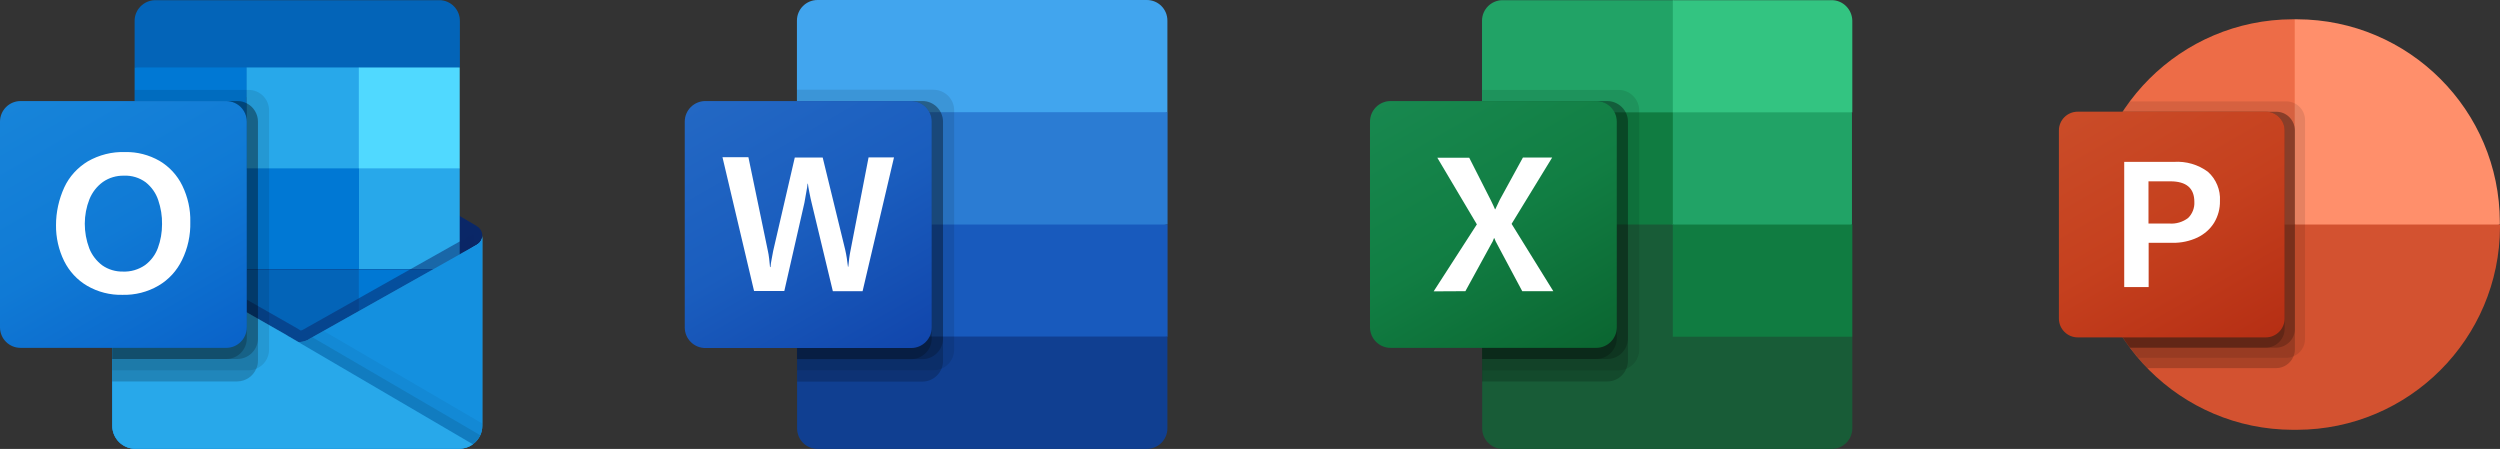 <?xml version="1.0" encoding="utf-8"?>
<!-- Generator: Adobe Illustrator 24.1.0, SVG Export Plug-In . SVG Version: 6.00 Build 0)  -->
<svg version="1.1" id="Layer_15" xmlns="http://www.w3.org/2000/svg" xmlns:xlink="http://www.w3.org/1999/xlink" x="0px" y="0px"
	 viewBox="0 0 150.42 27.01" style="enable-background:new 0 0 150.42 27.01;" xml:space="preserve">
<rect x="0" y="0" width="150.42" height="27.01" fill="#333333" stroke="none"/>
<style type="text/css">
	.st0{fill:#41A5EE;}
	.st1{fill:#2B7CD3;}
	.st2{fill:#185ABD;}
	.st3{fill:#103F91;}
	.st4{opacity:0.1;enable-background:new    ;}
	.st5{opacity:0.2;enable-background:new    ;}
	.st6{fill:url(#SVGID_1_);}
	.st7{fill:#FFFFFF;}
	.st8{fill:#185C37;}
	.st9{fill:#21A366;}
	.st10{fill:#107C41;}
	.st11{fill:url(#SVGID_2_);}
	.st12{fill:#33C481;}
	.st13{fill:#ED6C47;}
	.st14{fill:#FF8F6B;}
	.st15{fill:#D35230;}
	.st16{fill:url(#SVGID_3_);}
	.st17{fill:#0A2767;}
	.st18{fill:#0364B8;}
	.st19{fill:#0078D4;}
	.st20{fill:#28A8EA;}
	.st21{fill:#14447D;}
	.st22{fill:url(#SVGID_4_);}
	.st23{opacity:0.5;fill:#0A2767;enable-background:new    ;}
	.st24{fill:#1490DF;}
	.st25{opacity:0.05;enable-background:new    ;}
	.st26{fill:url(#SVGID_5_);}
	.st27{fill:#50D9FF;}
</style>
<g>
	<g>
		<path class="st0" d="M69,0H49.19c-0.68,0-1.24,0.55-1.24,1.24l0,0v5.52l11.48,3.38l10.81-3.38V1.24C70.24,0.55,69.69,0,69,0L69,0z
			"/>
		<path class="st1" d="M70.24,6.75H47.96v6.75l11.48,2.03l10.81-2.03V6.75z"/>
		<path class="st2" d="M47.96,13.51v6.75l10.81,1.35l11.48-1.35v-6.75H47.96z"/>
		<path class="st3" d="M49.19,27.01H69c0.68,0,1.24-0.55,1.24-1.24l0,0v-5.52H47.96v5.52C47.96,26.46,48.51,27.01,49.19,27.01
			L49.19,27.01z"/>
		<path class="st4" d="M56.17,5.4h-8.22v16.88h8.22c0.68,0,1.24-0.56,1.24-1.24V6.64C57.41,5.96,56.86,5.41,56.17,5.4z"/>
		<path class="st5" d="M55.5,6.08h-7.54v16.88h7.54c0.68,0,1.24-0.56,1.24-1.24V7.32C56.73,6.63,56.18,6.08,55.5,6.08z"/>
		<path class="st5" d="M55.5,6.08h-7.54v15.53h7.54c0.68,0,1.24-0.56,1.24-1.24V7.32C56.73,6.63,56.18,6.08,55.5,6.08z"/>
		<path class="st5" d="M54.82,6.08h-6.87v15.53h6.87c0.68,0,1.24-0.56,1.24-1.24V7.32C56.06,6.63,55.5,6.08,54.82,6.08z"/>
		
			<linearGradient id="SVGID_1_" gradientUnits="userSpaceOnUse" x1="43.783" y1="-1704.289" x2="53.479" y2="-1687.497" gradientTransform="matrix(1 0 0 1 0 1709.4)">
			<stop  offset="0" style="stop-color:#2368C4"/>
			<stop  offset="0.5" style="stop-color:#1A5DBE"/>
			<stop  offset="1" style="stop-color:#1146AC"/>
		</linearGradient>
		<path class="st6" d="M42.44,6.08h12.38c0.68,0,1.24,0.55,1.24,1.24V19.7c0,0.68-0.55,1.24-1.24,1.24H42.44
			c-0.68,0-1.24-0.55-1.24-1.24V7.32C41.2,6.63,41.76,6.08,42.44,6.08z"/>
		<path class="st7" d="M46.28,15.57c0.02,0.19,0.04,0.36,0.05,0.5h0.03c0.01-0.14,0.03-0.3,0.07-0.49c0.03-0.19,0.07-0.35,0.09-0.48
			l1.3-5.62h1.68l1.35,5.53c0.08,0.34,0.13,0.69,0.17,1.04h0.02c0.03-0.34,0.07-0.68,0.14-1.01l1.08-5.57h1.53l-1.89,8.05h-1.79
			l-1.28-5.33c-0.04-0.15-0.08-0.35-0.13-0.6c-0.05-0.25-0.08-0.43-0.09-0.54h-0.02c-0.01,0.13-0.04,0.33-0.09,0.58
			c-0.04,0.26-0.08,0.45-0.1,0.57l-1.21,5.31h-1.82l-1.9-8.05h1.56l1.17,5.63C46.23,15.23,46.26,15.38,46.28,15.57z"/>
	</g>
	<g>
		<path class="st8" d="M100.65,12.83l-11.47-2.02v14.96c0,0.68,0.55,1.24,1.24,1.24l0,0h19.79c0.68,0,1.24-0.55,1.24-1.24l0,0v-5.51
			L100.65,12.83z"/>
		<path class="st9" d="M100.65,0.01H90.41c-0.68,0-1.24,0.55-1.24,1.24l0,0v5.51l11.47,6.75l6.07,2.02l4.72-2.02V6.76L100.65,0.01z"
			/>
		<path class="st10" d="M89.18,6.76h11.47v6.75H89.18V6.76z"/>
		<path class="st4" d="M97.39,5.41h-8.21v16.87h8.21c0.68,0,1.23-0.55,1.24-1.24V6.65C98.62,5.96,98.07,5.41,97.39,5.41z"/>
		<path class="st5" d="M96.71,6.08h-7.54v16.87h7.54c0.68,0,1.23-0.55,1.24-1.24V7.32C97.95,6.64,97.39,6.09,96.71,6.08z"/>
		<path class="st5" d="M96.71,6.08h-7.54V21.6h7.54c0.68,0,1.23-0.55,1.24-1.24V7.32C97.95,6.64,97.39,6.09,96.71,6.08z"/>
		<path class="st5" d="M96.04,6.08h-6.86V21.6h6.86c0.68,0,1.23-0.55,1.24-1.24V7.32C97.27,6.64,96.72,6.09,96.04,6.08z"/>
		
			<linearGradient id="SVGID_2_" gradientUnits="userSpaceOnUse" x1="85.007" y1="-2084.282" x2="94.695" y2="-2067.504" gradientTransform="matrix(1 0 0 1 0 2089.4)">
			<stop  offset="0" style="stop-color:#18884F"/>
			<stop  offset="0.5" style="stop-color:#117E43"/>
			<stop  offset="1" style="stop-color:#0B6631"/>
		</linearGradient>
		<path class="st11" d="M83.67,6.08h12.37c0.68,0,1.24,0.55,1.24,1.24v12.37c0,0.68-0.55,1.24-1.24,1.24H83.67
			c-0.68,0-1.24-0.55-1.24-1.24V7.32C82.43,6.64,82.98,6.08,83.67,6.08z"/>
		<path class="st7" d="M86.26,17.53l2.6-4.03l-2.38-4.01h1.92l1.3,2.56c0.12,0.24,0.2,0.42,0.25,0.54h0.02
			c0.09-0.19,0.18-0.38,0.27-0.57l1.39-2.54h1.76l-2.44,3.99l2.51,4.05h-1.87l-1.5-2.81c-0.07-0.12-0.13-0.25-0.18-0.38h-0.02
			c-0.04,0.13-0.1,0.25-0.17,0.36l-1.55,2.83L86.26,17.53L86.26,17.53z"/>
		<path class="st12" d="M110.21,0.01h-9.56v6.75h10.8V1.25C111.44,0.57,110.89,0.01,110.21,0.01L110.21,0.01z"/>
		<path class="st10" d="M100.65,13.51h10.8v6.75h-10.8V13.51z"/>
	</g>
	<g>
		<path class="st13" d="M139.93,14.74l-1.85-13.58h-0.14c-6.73,0.02-12.19,5.47-12.21,12.21v0.14L139.93,14.74z"/>
		<path class="st14" d="M138.21,1.16h-0.14v12.34l6.17,2.47l6.17-2.47v-0.14C150.4,6.64,144.95,1.18,138.21,1.16z"/>
		<path class="st15" d="M150.42,13.51v0.14c-0.02,6.73-5.47,12.19-12.21,12.21h-0.27c-6.73-0.02-12.19-5.47-12.21-12.21v-0.14
			H150.42z"/>
		<path class="st4" d="M138.69,7.23V20.4c0,0.46-0.28,0.87-0.7,1.04c-0.13,0.06-0.28,0.09-0.43,0.09h-8.92
			c-0.17-0.2-0.34-0.41-0.49-0.62c-1.57-2.1-2.42-4.65-2.42-7.27v-0.27c0-2.36,0.69-4.68,1.99-6.65c0.14-0.21,0.28-0.42,0.43-0.62
			h9.41C138.19,6.1,138.69,6.61,138.69,7.23z"/>
		<path class="st5" d="M138.08,7.85v13.17c0,0.15-0.03,0.29-0.09,0.43c-0.17,0.42-0.59,0.7-1.04,0.7h-7.74
			c-0.2-0.2-0.38-0.4-0.56-0.62c-0.17-0.2-0.34-0.41-0.49-0.62c-1.57-2.1-2.42-4.65-2.42-7.27v-0.27c0-2.36,0.69-4.68,1.99-6.65
			h9.23C137.57,6.72,138.07,7.22,138.08,7.85z"/>
		<path class="st5" d="M138.08,7.85v11.94c0,0.62-0.51,1.12-1.13,1.13h-8.8c-1.57-2.1-2.42-4.65-2.42-7.27v-0.27
			c0-2.36,0.69-4.68,1.99-6.65h9.23C137.57,6.72,138.07,7.22,138.08,7.85z"/>
		<path class="st5" d="M137.46,7.85v11.94c0,0.62-0.51,1.12-1.13,1.13h-8.18c-1.57-2.1-2.42-4.65-2.42-7.27v-0.27
			c0-2.36,0.69-4.68,1.99-6.65h8.61C136.95,6.72,137.45,7.22,137.46,7.85z"/>
		
			<linearGradient id="SVGID_3_" gradientUnits="userSpaceOnUse" x1="126.239" y1="-1739.567" x2="135.1" y2="-1724.219" gradientTransform="matrix(1 0 0 1 0 1745.4)">
			<stop  offset="0" style="stop-color:#CA4C28"/>
			<stop  offset="0.5" style="stop-color:#C5401E"/>
			<stop  offset="1" style="stop-color:#B62F14"/>
		</linearGradient>
		<path class="st16" d="M125.01,6.72h11.32c0.62,0,1.13,0.51,1.13,1.13v11.32c0,0.62-0.51,1.13-1.13,1.13h-11.32
			c-0.62,0-1.13-0.51-1.13-1.13V7.85C123.88,7.22,124.39,6.72,125.01,6.72z"/>
		<path class="st7" d="M130.79,9.74c0.74-0.05,1.47,0.16,2.06,0.6c0.49,0.44,0.76,1.09,0.72,1.75c0.01,0.46-0.11,0.91-0.35,1.31
			c-0.24,0.39-0.59,0.69-1,0.89c-0.47,0.22-0.99,0.33-1.51,0.32h-1.43v2.66h-1.47V9.74H130.79z M129.27,13.45h1.26
			c0.4,0.03,0.8-0.09,1.12-0.33c0.26-0.25,0.4-0.61,0.38-0.97c0-0.83-0.48-1.24-1.45-1.24h-1.31L129.27,13.45L129.27,13.45z"/>
	</g>
	<g>
		<path class="st17" d="M29.02,14.18c0-0.23-0.12-0.44-0.31-0.56h0l-0.01-0.01L18.64,7.67c-0.04-0.03-0.09-0.06-0.13-0.08
			c-0.39-0.2-0.85-0.2-1.24,0c-0.05,0.02-0.09,0.05-0.13,0.08L7.08,13.62l-0.01,0.01c-0.31,0.19-0.4,0.6-0.21,0.9
			c0.06,0.09,0.13,0.17,0.23,0.22l10.05,5.95c0.04,0.03,0.09,0.06,0.13,0.08c0.39,0.2,0.85,0.2,1.24,0
			c0.05-0.02,0.09-0.05,0.13-0.08l10.05-5.95C28.9,14.63,29.02,14.41,29.02,14.18z"/>
		<path class="st18" d="M8.25,10.21h6.6v6.05h-6.6V10.21z M27.67,4.06V1.29c0.02-0.69-0.53-1.27-1.22-1.28H9.32
			C8.63,0.03,8.08,0.6,8.1,1.29v2.77l10.12,2.7L27.67,4.06z"/>
		<path class="st19" d="M8.1,4.06h6.75v6.07H8.1V4.06z"/>
		<path class="st20" d="M21.59,4.06h-6.75v6.07l6.75,6.07h6.07v-6.07L21.59,4.06z"/>
		<path class="st19" d="M14.85,10.13h6.75v6.07h-6.75V10.13z"/>
		<path class="st18" d="M14.85,16.21h6.75v6.07h-6.75V16.21z"/>
		<path class="st21" d="M8.25,16.26h6.6v5.5h-6.6V16.26z"/>
		<path class="st19" d="M21.59,16.21h6.07v6.07h-6.07V16.21z"/>
		
			<linearGradient id="SVGID_4_" gradientUnits="userSpaceOnUse" x1="17.882" y1="-1648.552" x2="17.882" y2="-1635.731" gradientTransform="matrix(1 0 0 1 0 1662.733)">
			<stop  offset="0" style="stop-color:#35B8F1"/>
			<stop  offset="1" style="stop-color:#28A8EA"/>
		</linearGradient>
		<path class="st22" d="M28.71,14.71l-0.01,0.01l-10.05,5.65c-0.04,0.03-0.09,0.05-0.13,0.08c-0.17,0.08-0.36,0.13-0.55,0.13
			l-0.55-0.32c-0.05-0.02-0.09-0.05-0.13-0.08L7.09,14.37h0l-0.33-0.19v11.45c0.01,0.76,0.63,1.38,1.39,1.37h19.51
			c0.01,0,0.02-0.01,0.03-0.01c0.16-0.01,0.32-0.04,0.47-0.1c0.07-0.03,0.13-0.06,0.19-0.1c0.05-0.03,0.12-0.08,0.12-0.08
			c0.35-0.26,0.55-0.66,0.55-1.09V14.18C29.02,14.4,28.9,14.6,28.71,14.71z"/>
		<path class="st23" d="M28.48,14.14v0.7l-10.51,7.24l-10.88-7.7c0,0,0-0.01-0.01-0.01l0,0l-1-0.6v-0.51l0.41-0.01l0.87,0.5
			l0.02,0.01l0.07,0.05c0,0,10.23,5.84,10.26,5.85l0.39,0.23c0.03-0.01,0.07-0.03,0.11-0.04c0.02-0.01,10.16-5.72,10.16-5.72
			L28.48,14.14z"/>
		<path class="st24" d="M28.71,14.71l-0.01,0.01l-10.05,5.65c-0.04,0.03-0.09,0.05-0.13,0.08c-0.39,0.19-0.85,0.19-1.24,0
			c-0.05-0.02-0.09-0.05-0.13-0.08L7.08,14.72l-0.01-0.01c-0.19-0.11-0.32-0.31-0.32-0.53v11.45c0,0.76,0.63,1.38,1.39,1.37
			c0,0,0,0,0,0h19.49c0.76,0,1.39-0.61,1.39-1.37c0,0,0,0,0,0V14.18C29.02,14.4,28.9,14.6,28.71,14.71z"/>
		<path class="st4" d="M18.79,20.29l-0.15,0.08c-0.04,0.03-0.09,0.05-0.13,0.08c-0.17,0.08-0.35,0.13-0.53,0.14l3.83,4.52l6.67,1.61
			c0.18-0.14,0.33-0.32,0.42-0.53L18.79,20.29z"/>
		<path class="st25" d="M19.47,19.91l-0.83,0.47c-0.04,0.03-0.09,0.05-0.13,0.08c-0.17,0.08-0.35,0.13-0.53,0.14l1.79,4.94
			l8.71,1.19c0.34-0.26,0.55-0.66,0.55-1.09v-0.15L19.47,19.91z"/>
		<path class="st20" d="M8.16,27h19.46c0.3,0,0.59-0.09,0.83-0.27l-11.05-6.47c-0.05-0.02-0.09-0.05-0.13-0.08L7.09,14.37h0
			l-0.33-0.19v11.41C6.75,26.37,7.38,27,8.16,27C8.16,27,8.16,27,8.16,27z"/>
		<path class="st4" d="M16.19,6.65v14.39c0,0.5-0.31,0.96-0.78,1.15c-0.14,0.06-0.3,0.09-0.46,0.09H6.75V6.08H8.1V5.41h6.86
			C15.64,5.41,16.19,5.96,16.19,6.65z"/>
		<path class="st5" d="M15.52,7.32v14.39c0,0.16-0.03,0.32-0.1,0.47c-0.19,0.46-0.64,0.76-1.13,0.77H6.75V6.08h7.54
			c0.2,0,0.39,0.05,0.56,0.14C15.26,6.43,15.52,6.86,15.52,7.32z"/>
		<path class="st5" d="M15.52,7.32v13.04c0,0.68-0.55,1.23-1.23,1.24H6.75V6.08h7.54c0.2,0,0.39,0.05,0.56,0.14
			C15.26,6.43,15.52,6.86,15.52,7.32z"/>
		<path class="st5" d="M14.85,7.32v13.04c0,0.68-0.55,1.24-1.23,1.24H6.75V6.08h6.86C14.29,6.08,14.85,6.64,14.85,7.32
			C14.85,7.32,14.85,7.32,14.85,7.32z"/>
		
			<linearGradient id="SVGID_5_" gradientUnits="userSpaceOnUse" x1="2.579" y1="-1657.616" x2="12.266" y2="-1640.837" gradientTransform="matrix(1 0 0 1 0 1662.733)">
			<stop  offset="0" style="stop-color:#1784D9"/>
			<stop  offset="0.5" style="stop-color:#107AD5"/>
			<stop  offset="1" style="stop-color:#0A63C9"/>
		</linearGradient>
		<path class="st26" d="M1.24,6.08h12.37c0.68,0,1.24,0.55,1.24,1.24v12.37c0,0.68-0.55,1.24-1.24,1.24H1.24
			C0.55,20.93,0,20.38,0,19.69V7.32C0,6.64,0.55,6.08,1.24,6.08z"/>
		<path class="st7" d="M3.87,11.27c0.3-0.65,0.8-1.19,1.41-1.56c0.68-0.39,1.46-0.59,2.25-0.56C8.25,9.13,8.97,9.32,9.6,9.68
			c0.59,0.35,1.07,0.87,1.37,1.49c0.33,0.68,0.5,1.43,0.48,2.19c0.02,0.79-0.15,1.58-0.5,2.29c-0.31,0.64-0.8,1.18-1.42,1.54
			c-0.65,0.38-1.4,0.57-2.16,0.55c-0.74,0.02-1.48-0.17-2.12-0.54c-0.6-0.35-1.08-0.87-1.39-1.49c-0.33-0.67-0.5-1.42-0.49-2.17
			C3.37,12.77,3.54,11.99,3.87,11.27z M5.37,14.94c0.16,0.41,0.44,0.77,0.79,1.03c0.36,0.25,0.8,0.38,1.24,0.37
			c0.47,0.02,0.94-0.12,1.33-0.39c0.35-0.26,0.62-0.62,0.77-1.03c0.17-0.46,0.25-0.94,0.25-1.43c0.01-0.49-0.07-0.98-0.23-1.45
			c-0.14-0.42-0.4-0.79-0.75-1.07c-0.38-0.28-0.84-0.42-1.31-0.4c-0.45-0.01-0.9,0.12-1.27,0.38c-0.36,0.26-0.64,0.62-0.81,1.04
			C5.01,12.93,5.01,13.98,5.37,14.94L5.37,14.94z"/>
		<path class="st27" d="M21.59,4.06h6.07v6.07h-6.07V4.06z"/>
	</g>
</g>
</svg>
